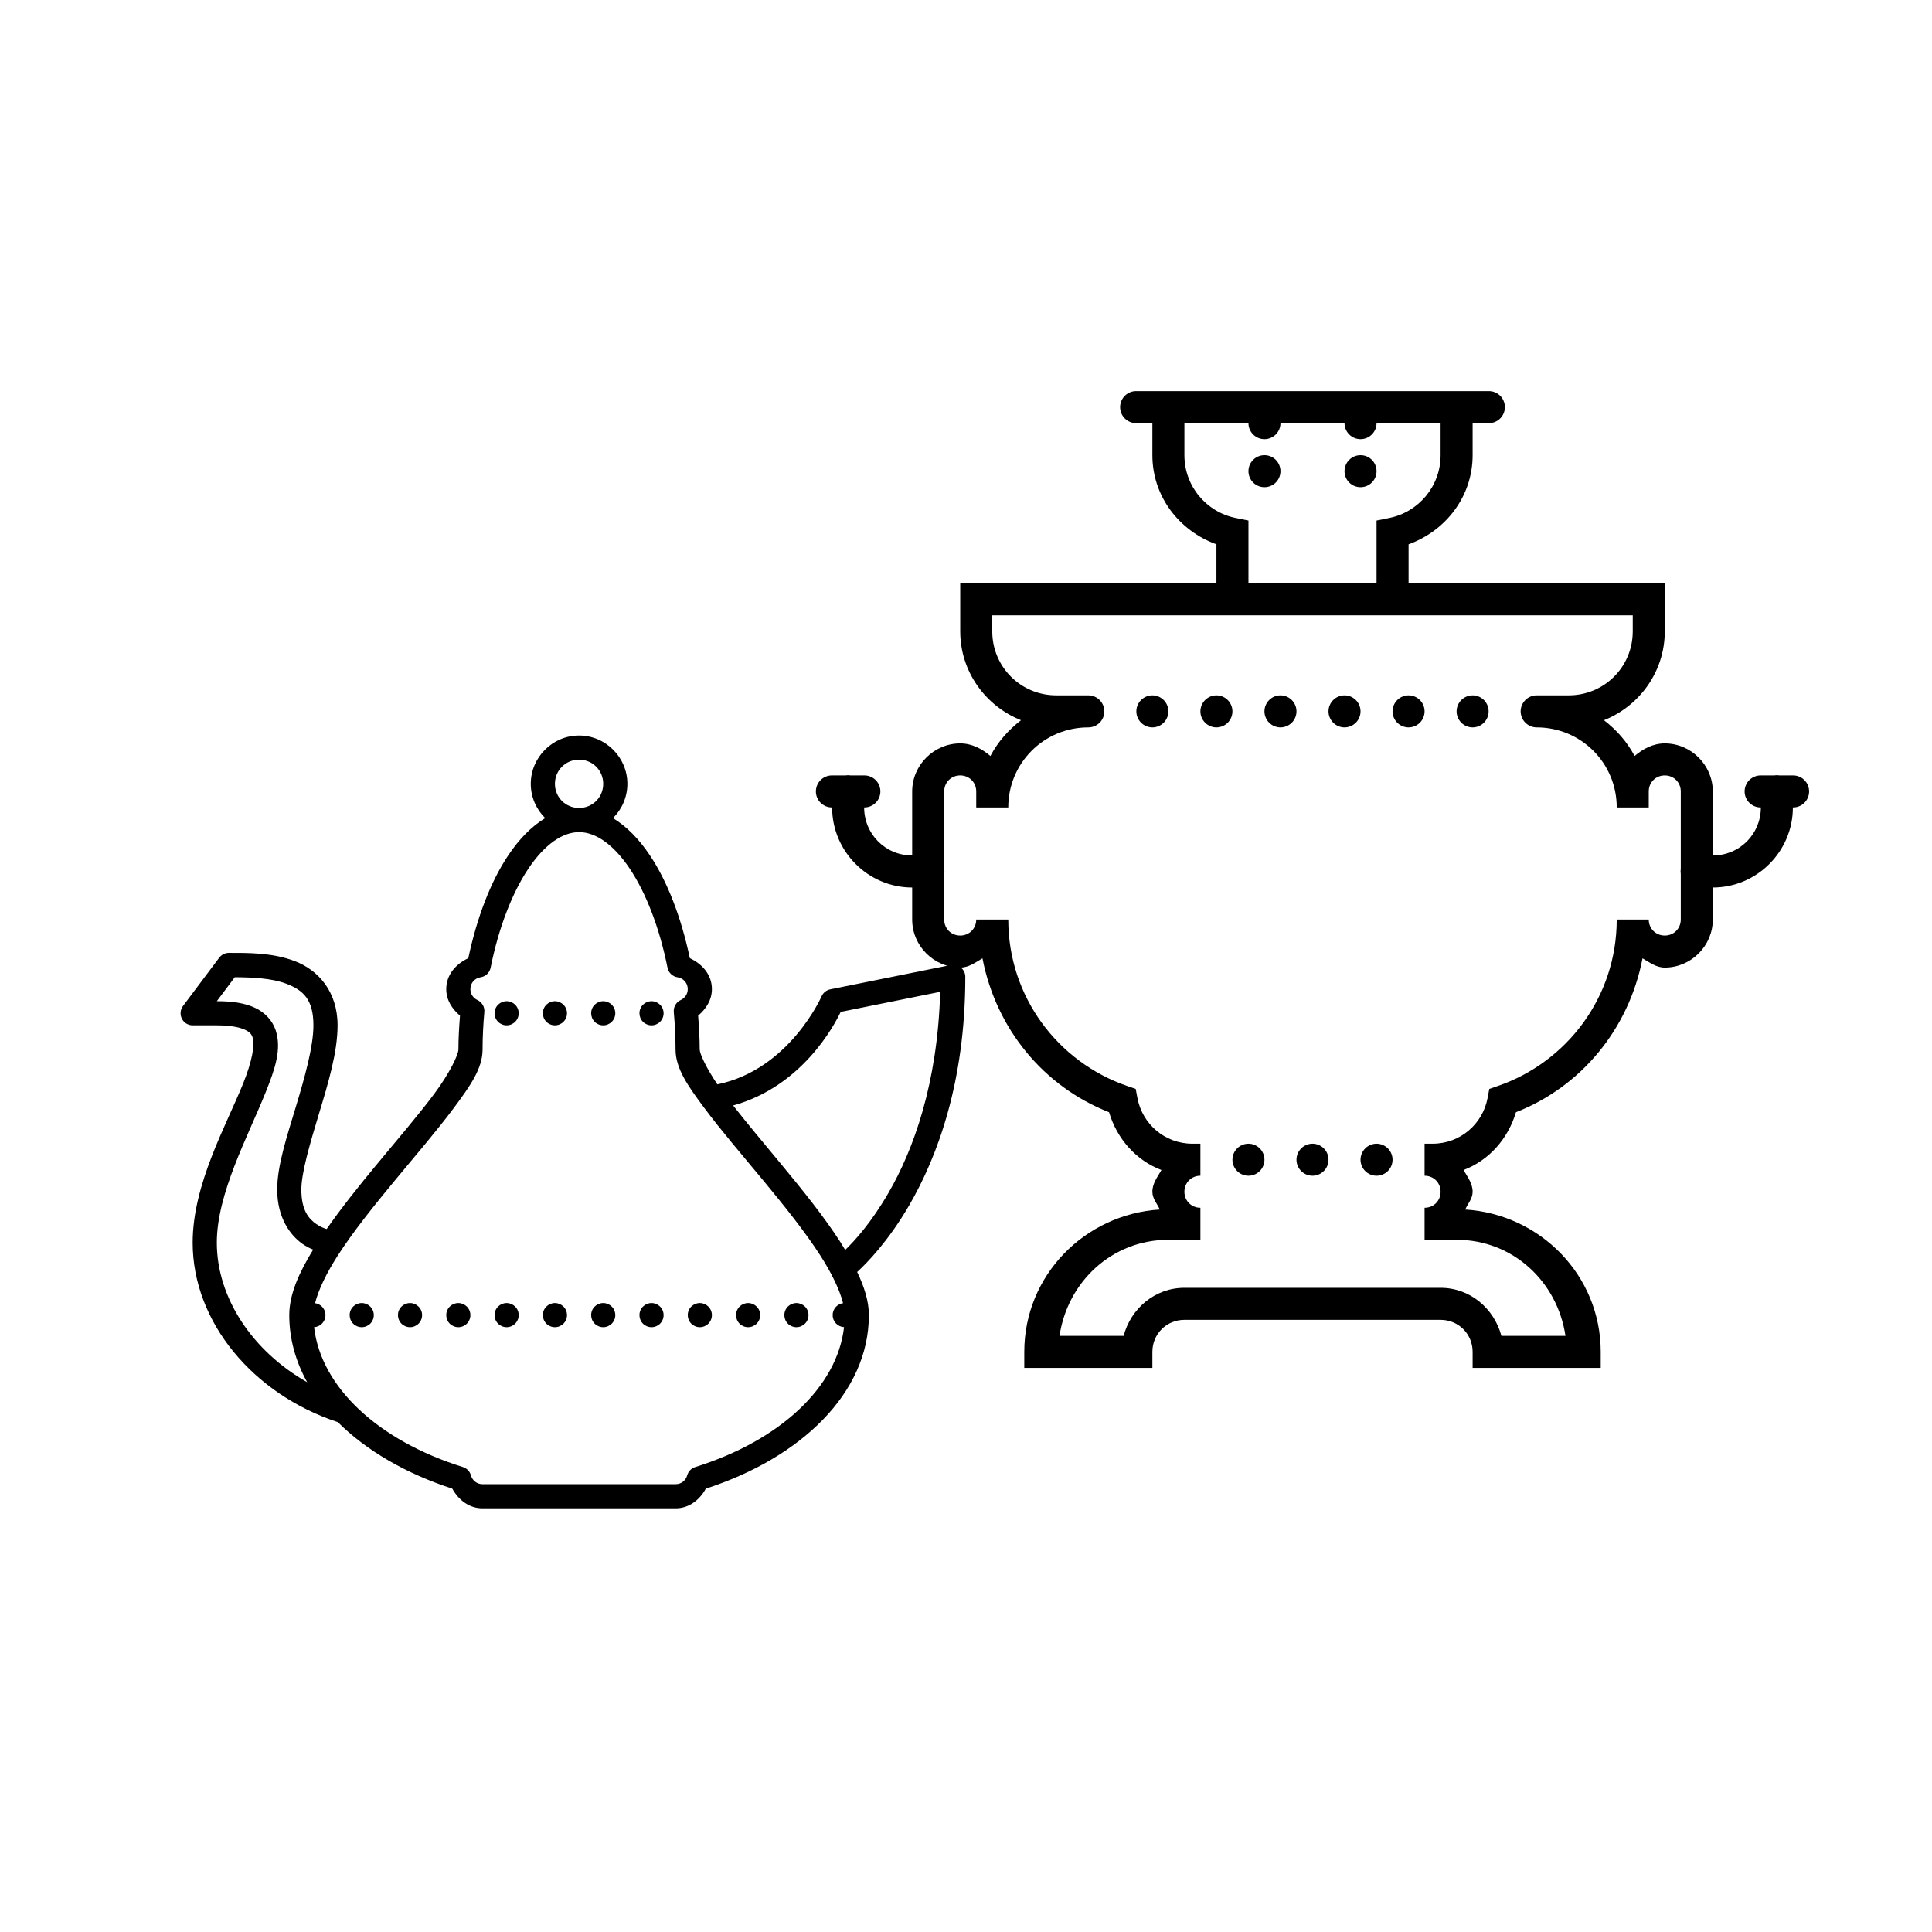 <svg width="92" height="92" viewBox="0 0 92 92" fill="none" xmlns="http://www.w3.org/2000/svg">
<g clip-path="url(#clip0_423_1291)">
<path d="M54.112 18.625C54.011 18.623 53.911 18.642 53.817 18.68C53.724 18.718 53.638 18.773 53.566 18.844C53.494 18.915 53.437 19 53.398 19.093C53.359 19.186 53.339 19.286 53.339 19.387C53.339 19.488 53.359 19.588 53.398 19.682C53.437 19.775 53.494 19.86 53.566 19.93C53.638 20.001 53.724 20.057 53.817 20.095C53.911 20.133 54.011 20.151 54.112 20.15H54.875V21.675C54.875 23.649 56.162 25.282 57.925 25.919V27.775H45.725V30.062C45.725 31.985 46.932 33.622 48.62 34.296C48.018 34.762 47.521 35.322 47.162 35.999C46.763 35.661 46.283 35.4 45.725 35.4C44.471 35.4 43.437 36.433 43.437 37.688V40.737C42.165 40.737 41.15 39.722 41.15 38.45C41.251 38.451 41.351 38.433 41.445 38.395C41.539 38.357 41.624 38.301 41.696 38.23C41.768 38.16 41.825 38.075 41.864 37.982C41.903 37.889 41.923 37.788 41.923 37.688C41.923 37.586 41.903 37.486 41.864 37.393C41.825 37.3 41.768 37.215 41.696 37.144C41.624 37.074 41.539 37.017 41.445 36.98C41.351 36.942 41.251 36.923 41.15 36.925H40.505C40.462 36.918 40.419 36.914 40.376 36.914C40.339 36.915 40.302 36.919 40.265 36.925H39.625C39.524 36.923 39.424 36.942 39.33 36.98C39.236 37.017 39.151 37.074 39.079 37.144C39.007 37.215 38.95 37.3 38.911 37.393C38.872 37.486 38.852 37.586 38.852 37.688C38.852 37.788 38.872 37.889 38.911 37.982C38.95 38.075 39.007 38.16 39.079 38.23C39.151 38.301 39.236 38.357 39.33 38.395C39.424 38.433 39.524 38.451 39.625 38.45C39.625 40.547 41.341 42.263 43.437 42.263V43.788C43.437 45.042 44.471 46.075 45.725 46.075C46.136 46.075 46.449 45.828 46.784 45.634C47.433 48.992 49.693 51.739 52.812 52.963C53.186 54.222 54.09 55.254 55.307 55.715C55.121 56.045 54.875 56.348 54.875 56.75C54.875 57.079 55.101 57.312 55.228 57.596C51.647 57.82 48.775 60.739 48.775 64.375V65.138H54.875V64.375C54.875 63.523 55.548 62.85 56.4 62.85H68.6C69.451 62.85 70.125 63.523 70.125 64.375V65.138H76.225V64.375C76.225 60.739 73.353 57.82 69.772 57.596C69.899 57.312 70.125 57.079 70.125 56.75C70.125 56.348 69.879 56.045 69.693 55.715C70.91 55.254 71.814 54.222 72.188 52.963C75.306 51.739 77.567 48.992 78.216 45.634C78.551 45.828 78.864 46.075 79.275 46.075C80.529 46.075 81.562 45.042 81.562 43.788V42.263C83.659 42.263 85.375 40.547 85.375 38.45C85.476 38.451 85.576 38.433 85.67 38.395C85.764 38.357 85.849 38.301 85.921 38.23C85.993 38.16 86.05 38.075 86.089 37.982C86.128 37.889 86.148 37.788 86.148 37.688C86.148 37.586 86.128 37.486 86.089 37.393C86.05 37.3 85.993 37.215 85.921 37.144C85.849 37.074 85.764 37.017 85.67 36.98C85.576 36.942 85.476 36.923 85.375 36.925H84.73C84.687 36.918 84.644 36.914 84.6 36.914C84.564 36.915 84.527 36.919 84.49 36.925H83.85C83.749 36.923 83.649 36.942 83.555 36.98C83.461 37.017 83.376 37.074 83.304 37.144C83.232 37.215 83.175 37.3 83.136 37.393C83.097 37.486 83.077 37.586 83.077 37.688C83.077 37.788 83.097 37.889 83.136 37.982C83.175 38.075 83.232 38.16 83.304 38.23C83.376 38.301 83.461 38.357 83.555 38.395C83.649 38.433 83.749 38.451 83.85 38.45C83.85 39.722 82.835 40.737 81.562 40.737V37.688C81.562 36.433 80.529 35.4 79.275 35.4C78.717 35.4 78.237 35.661 77.838 35.999C77.479 35.322 76.982 34.762 76.38 34.296C78.068 33.622 79.275 31.985 79.275 30.062V27.775H67.075V25.919C68.838 25.282 70.125 23.649 70.125 21.675V20.15H70.887C70.989 20.151 71.089 20.133 71.183 20.095C71.276 20.057 71.362 20.001 71.434 19.93C71.506 19.86 71.563 19.775 71.602 19.682C71.641 19.588 71.661 19.488 71.661 19.387C71.661 19.286 71.641 19.186 71.602 19.093C71.563 19 71.506 18.915 71.434 18.844C71.362 18.773 71.276 18.718 71.183 18.68C71.089 18.642 70.989 18.623 70.887 18.625H54.112ZM56.4 20.15H59.45C59.45 20.352 59.53 20.546 59.673 20.689C59.816 20.832 60.01 20.913 60.212 20.913C60.415 20.913 60.609 20.832 60.752 20.689C60.895 20.546 60.975 20.352 60.975 20.15H64.025C64.025 20.352 64.105 20.546 64.248 20.689C64.391 20.832 64.585 20.913 64.787 20.913C64.99 20.913 65.184 20.832 65.327 20.689C65.47 20.546 65.55 20.352 65.55 20.15H68.6V21.675C68.6 23.158 67.551 24.382 66.16 24.664L65.55 24.788V27.775H59.45V24.788L58.839 24.664C57.449 24.382 56.4 23.158 56.4 21.675V20.15ZM60.212 21.675C60.01 21.675 59.816 21.755 59.673 21.898C59.53 22.041 59.45 22.235 59.45 22.438C59.45 22.64 59.53 22.834 59.673 22.977C59.816 23.12 60.01 23.2 60.212 23.2C60.415 23.2 60.609 23.12 60.752 22.977C60.895 22.834 60.975 22.64 60.975 22.438C60.975 22.235 60.895 22.041 60.752 21.898C60.609 21.755 60.415 21.675 60.212 21.675ZM64.787 21.675C64.585 21.675 64.391 21.755 64.248 21.898C64.105 22.041 64.025 22.235 64.025 22.438C64.025 22.64 64.105 22.834 64.248 22.977C64.391 23.12 64.585 23.2 64.787 23.2C64.99 23.2 65.184 23.12 65.327 22.977C65.47 22.834 65.55 22.64 65.55 22.438C65.55 22.235 65.47 22.041 65.327 21.898C65.184 21.755 64.99 21.675 64.787 21.675ZM47.25 29.3H77.75V30.062C77.75 31.756 76.393 33.112 74.7 33.112H73.175C72.973 33.112 72.779 33.193 72.636 33.336C72.493 33.479 72.412 33.673 72.412 33.875C72.412 34.077 72.493 34.271 72.636 34.414C72.779 34.557 72.973 34.638 73.175 34.638C75.29 34.638 76.987 36.335 76.987 38.45H78.512V37.688C78.512 37.257 78.844 36.925 79.275 36.925C79.706 36.925 80.037 37.257 80.037 37.688V41.372C80.024 41.454 80.024 41.538 80.037 41.621V43.788C80.037 44.218 79.706 44.55 79.275 44.55C78.844 44.55 78.512 44.218 78.512 43.788H76.987C76.987 47.466 74.623 50.573 71.337 51.709L70.919 51.853L70.837 52.288C70.604 53.526 69.531 54.462 68.219 54.462H67.837V55.987C68.268 55.987 68.6 56.319 68.6 56.75C68.6 57.181 68.268 57.513 67.837 57.513V59.038H69.362C72.048 59.038 74.164 61.036 74.546 63.612H71.495C71.147 62.311 70.006 61.325 68.6 61.325H56.4C54.994 61.325 53.853 62.311 53.505 63.612H50.453C50.836 61.036 52.952 59.038 55.637 59.038H57.162V57.513C56.732 57.513 56.4 57.181 56.4 56.75C56.4 56.319 56.732 55.987 57.162 55.987V54.462H56.781C55.469 54.462 54.396 53.526 54.163 52.288L54.081 51.853L53.663 51.709C50.377 50.573 48.012 47.466 48.012 43.788H46.487C46.487 44.218 46.156 44.55 45.725 44.55C45.294 44.55 44.962 44.218 44.962 43.788V41.628C44.976 41.546 44.976 41.462 44.962 41.379V37.688C44.962 37.257 45.294 36.925 45.725 36.925C46.156 36.925 46.487 37.257 46.487 37.688V38.45H48.012C48.012 36.335 49.71 34.638 51.825 34.638C52.027 34.638 52.221 34.557 52.364 34.414C52.507 34.271 52.587 34.077 52.587 33.875C52.587 33.673 52.507 33.479 52.364 33.336C52.221 33.193 52.027 33.112 51.825 33.112H50.3C48.607 33.112 47.25 31.756 47.25 30.062V29.3ZM54.875 33.112C54.673 33.112 54.479 33.193 54.336 33.336C54.193 33.479 54.112 33.673 54.112 33.875C54.112 34.077 54.193 34.271 54.336 34.414C54.479 34.557 54.673 34.638 54.875 34.638C55.077 34.638 55.271 34.557 55.414 34.414C55.557 34.271 55.637 34.077 55.637 33.875C55.637 33.673 55.557 33.479 55.414 33.336C55.271 33.193 55.077 33.112 54.875 33.112ZM57.925 33.112C57.723 33.112 57.529 33.193 57.386 33.336C57.243 33.479 57.162 33.673 57.162 33.875C57.162 34.077 57.243 34.271 57.386 34.414C57.529 34.557 57.723 34.638 57.925 34.638C58.127 34.638 58.321 34.557 58.464 34.414C58.607 34.271 58.687 34.077 58.687 33.875C58.687 33.673 58.607 33.479 58.464 33.336C58.321 33.193 58.127 33.112 57.925 33.112ZM60.975 33.112C60.773 33.112 60.579 33.193 60.436 33.336C60.293 33.479 60.212 33.673 60.212 33.875C60.212 34.077 60.293 34.271 60.436 34.414C60.579 34.557 60.773 34.638 60.975 34.638C61.177 34.638 61.371 34.557 61.514 34.414C61.657 34.271 61.737 34.077 61.737 33.875C61.737 33.673 61.657 33.479 61.514 33.336C61.371 33.193 61.177 33.112 60.975 33.112ZM64.025 33.112C63.823 33.112 63.629 33.193 63.486 33.336C63.343 33.479 63.262 33.673 63.262 33.875C63.262 34.077 63.343 34.271 63.486 34.414C63.629 34.557 63.823 34.638 64.025 34.638C64.227 34.638 64.421 34.557 64.564 34.414C64.707 34.271 64.787 34.077 64.787 33.875C64.787 33.673 64.707 33.479 64.564 33.336C64.421 33.193 64.227 33.112 64.025 33.112ZM67.075 33.112C66.873 33.112 66.679 33.193 66.536 33.336C66.393 33.479 66.312 33.673 66.312 33.875C66.312 34.077 66.393 34.271 66.536 34.414C66.679 34.557 66.873 34.638 67.075 34.638C67.277 34.638 67.471 34.557 67.614 34.414C67.757 34.271 67.837 34.077 67.837 33.875C67.837 33.673 67.757 33.479 67.614 33.336C67.471 33.193 67.277 33.112 67.075 33.112ZM70.125 33.112C69.923 33.112 69.729 33.193 69.586 33.336C69.443 33.479 69.362 33.673 69.362 33.875C69.362 34.077 69.443 34.271 69.586 34.414C69.729 34.557 69.923 34.638 70.125 34.638C70.327 34.638 70.521 34.557 70.664 34.414C70.807 34.271 70.887 34.077 70.887 33.875C70.887 33.673 70.807 33.479 70.664 33.336C70.521 33.193 70.327 33.112 70.125 33.112ZM59.45 54.462C59.248 54.462 59.054 54.543 58.911 54.686C58.768 54.829 58.687 55.023 58.687 55.225C58.687 55.427 58.768 55.621 58.911 55.764C59.054 55.907 59.248 55.987 59.45 55.987C59.652 55.987 59.846 55.907 59.989 55.764C60.132 55.621 60.212 55.427 60.212 55.225C60.212 55.023 60.132 54.829 59.989 54.686C59.846 54.543 59.652 54.462 59.45 54.462ZM62.5 54.462C62.298 54.462 62.104 54.543 61.961 54.686C61.818 54.829 61.737 55.023 61.737 55.225C61.737 55.427 61.818 55.621 61.961 55.764C62.104 55.907 62.298 55.987 62.5 55.987C62.702 55.987 62.896 55.907 63.039 55.764C63.182 55.621 63.262 55.427 63.262 55.225C63.262 55.023 63.182 54.829 63.039 54.686C62.896 54.543 62.702 54.462 62.5 54.462ZM65.55 54.462C65.348 54.462 65.154 54.543 65.011 54.686C64.868 54.829 64.787 55.023 64.787 55.225C64.787 55.427 64.868 55.621 65.011 55.764C65.154 55.907 65.348 55.987 65.55 55.987C65.752 55.987 65.946 55.907 66.089 55.764C66.232 55.621 66.312 55.427 66.312 55.225C66.312 55.023 66.232 54.829 66.089 54.686C65.946 54.543 65.752 54.462 65.55 54.462Z" fill="black"/>
<path d="M27.575 35.025C28.838 35.025 29.875 36.062 29.875 37.325C29.875 37.961 29.611 38.54 29.189 38.958C29.841 39.352 30.43 39.96 30.934 40.71C31.789 41.981 32.439 43.697 32.85 45.628C33.437 45.902 33.9 46.412 33.9 47.1C33.9 47.625 33.617 48.048 33.244 48.364C33.285 48.893 33.319 49.427 33.319 49.975C33.319 50.177 33.626 50.841 34.16 51.636C37.591 50.935 39.121 47.448 39.121 47.448C39.157 47.362 39.215 47.287 39.287 47.228C39.359 47.17 39.445 47.129 39.536 47.111L45.278 45.953C45.316 45.946 45.354 45.942 45.392 45.942C45.544 45.942 45.691 46.003 45.798 46.111C45.906 46.218 45.967 46.364 45.967 46.517C45.967 51.51 44.643 55.07 43.305 57.378C42.303 59.108 41.272 60.155 40.818 60.571C41.152 61.273 41.375 61.957 41.375 62.625C41.375 66.351 38.12 69.427 33.612 70.887C33.318 71.417 32.82 71.825 32.175 71.825H22.975C22.329 71.825 21.831 71.417 21.537 70.887C19.345 70.177 17.453 69.082 16.084 67.718C16.075 67.716 16.066 67.713 16.057 67.71C12.073 66.394 9.175 62.969 9.175 59.175C9.175 56.38 10.774 53.6 11.587 51.574C11.993 50.561 12.147 49.756 12.034 49.416C11.978 49.246 11.903 49.146 11.654 49.03C11.405 48.915 10.969 48.825 10.325 48.825H9.175C9.068 48.825 8.963 48.795 8.872 48.739C8.781 48.683 8.708 48.603 8.66 48.507C8.612 48.412 8.592 48.305 8.602 48.199C8.611 48.092 8.65 47.991 8.714 47.905L10.439 45.605C10.493 45.534 10.562 45.476 10.642 45.436C10.722 45.396 10.81 45.375 10.9 45.375C11.762 45.375 12.971 45.356 14.053 45.773C15.135 46.189 16.075 47.196 16.075 48.825C16.075 50.119 15.62 51.611 15.187 53.042C14.755 54.472 14.35 55.855 14.35 56.646C14.35 57.645 14.712 58.045 15.066 58.291C15.252 58.42 15.425 58.487 15.555 58.525C16.263 57.508 17.097 56.467 17.934 55.458C18.945 54.238 19.95 53.066 20.686 52.077C21.422 51.088 21.83 50.214 21.83 49.975C21.83 49.427 21.864 48.893 21.905 48.364C21.532 48.048 21.25 47.625 21.25 47.1C21.25 46.412 21.712 45.902 22.3 45.628C22.711 43.697 23.36 41.981 24.216 40.71C24.72 39.96 25.308 39.352 25.961 38.958C25.538 38.54 25.275 37.961 25.275 37.325C25.275 36.062 26.311 35.025 27.575 35.025ZM27.575 36.175C26.933 36.175 26.425 36.683 26.425 37.325C26.425 37.967 26.933 38.475 27.575 38.475C28.217 38.475 28.725 37.967 28.725 37.325C28.725 36.683 28.217 36.175 27.575 36.175ZM27.575 39.625C26.793 39.625 25.943 40.202 25.17 41.351C24.397 42.5 23.746 44.168 23.363 46.08C23.34 46.196 23.282 46.302 23.197 46.383C23.112 46.465 23.004 46.518 22.887 46.536C22.609 46.579 22.4 46.807 22.4 47.1C22.4 47.335 22.536 47.528 22.734 47.62C22.841 47.67 22.93 47.751 22.99 47.854C23.049 47.956 23.075 48.074 23.064 48.191C23.012 48.779 22.98 49.374 22.98 49.975C22.98 50.886 22.382 51.722 21.608 52.763C20.833 53.804 19.824 54.982 18.82 56.192C17.817 57.402 16.822 58.643 16.091 59.778C15.543 60.63 15.161 61.426 15.004 62.057C15.142 62.076 15.267 62.144 15.358 62.248C15.449 62.353 15.499 62.486 15.5 62.625C15.5 62.772 15.443 62.913 15.342 63.02C15.242 63.126 15.104 63.191 14.957 63.199V63.2C15.283 66.058 18.014 68.601 22.044 69.86C22.135 69.888 22.218 69.939 22.285 70.008C22.351 70.077 22.4 70.161 22.425 70.254C22.494 70.498 22.707 70.675 22.975 70.675H32.175C32.442 70.675 32.655 70.498 32.724 70.254C32.75 70.161 32.798 70.077 32.865 70.008C32.931 69.939 33.014 69.888 33.106 69.86C37.137 68.601 39.868 66.056 40.192 63.198C40.046 63.189 39.908 63.125 39.807 63.019C39.706 62.913 39.65 62.772 39.65 62.625C39.65 62.486 39.7 62.352 39.791 62.248C39.882 62.143 40.008 62.075 40.145 62.056C39.988 61.426 39.606 60.63 39.058 59.778C38.328 58.643 37.332 57.402 36.329 56.192C35.326 54.982 34.316 53.804 33.541 52.763C32.767 51.722 32.169 50.886 32.169 49.975C32.169 49.374 32.137 48.779 32.085 48.191C32.075 48.074 32.101 47.956 32.16 47.854C32.219 47.751 32.308 47.67 32.415 47.62C32.613 47.528 32.75 47.335 32.75 47.1C32.75 46.807 32.54 46.579 32.262 46.536C32.146 46.518 32.038 46.465 31.952 46.383C31.867 46.302 31.809 46.196 31.786 46.08C31.404 44.168 30.752 42.5 29.979 41.351C29.206 40.202 28.357 39.625 27.575 39.625ZM11.18 46.534L10.325 47.675C11.069 47.675 11.658 47.765 12.137 47.987C12.617 48.209 12.975 48.601 13.126 49.054C13.426 49.961 13.087 50.925 12.655 52.002C11.791 54.156 10.325 56.838 10.325 59.175C10.325 61.809 12.031 64.346 14.628 65.821C14.081 64.834 13.775 63.76 13.775 62.625C13.775 61.626 14.249 60.59 14.912 59.508C14.752 59.441 14.582 59.355 14.41 59.236C13.801 58.812 13.2 57.964 13.2 56.646C13.2 55.511 13.657 54.133 14.087 52.709C14.517 51.286 14.925 49.831 14.925 48.825C14.925 47.579 14.427 47.149 13.64 46.846C12.932 46.574 11.993 46.54 11.18 46.534ZM44.771 47.229L40.033 48.185C39.716 48.848 38.185 51.733 34.911 52.642C35.589 53.507 36.382 54.453 37.215 55.458C38.226 56.677 39.245 57.944 40.025 59.156C40.105 59.28 40.171 59.4 40.246 59.523C40.689 59.095 41.472 58.247 42.31 56.801C43.489 54.766 44.647 51.617 44.771 47.229ZM31.025 47.675C31.177 47.675 31.323 47.736 31.431 47.843C31.539 47.951 31.6 48.097 31.6 48.25C31.6 48.402 31.539 48.549 31.431 48.657C31.323 48.764 31.177 48.825 31.025 48.825C30.872 48.825 30.726 48.764 30.618 48.657C30.51 48.549 30.45 48.402 30.45 48.25C30.45 48.097 30.51 47.951 30.618 47.843C30.726 47.736 30.872 47.675 31.025 47.675ZM28.725 47.675C28.877 47.675 29.023 47.736 29.131 47.843C29.239 47.951 29.3 48.097 29.3 48.25C29.3 48.402 29.239 48.549 29.131 48.657C29.023 48.764 28.877 48.825 28.725 48.825C28.572 48.825 28.426 48.764 28.318 48.657C28.21 48.549 28.15 48.402 28.15 48.25C28.15 48.097 28.21 47.951 28.318 47.843C28.426 47.736 28.572 47.675 28.725 47.675ZM26.425 47.675C26.577 47.675 26.723 47.736 26.831 47.843C26.939 47.951 27 48.097 27 48.25C27 48.402 26.939 48.549 26.831 48.657C26.723 48.764 26.577 48.825 26.425 48.825C26.272 48.825 26.126 48.764 26.018 48.657C25.91 48.549 25.85 48.402 25.85 48.25C25.85 48.097 25.91 47.951 26.018 47.843C26.126 47.736 26.272 47.675 26.425 47.675ZM24.125 47.675C24.277 47.675 24.423 47.736 24.531 47.843C24.639 47.951 24.7 48.097 24.7 48.25C24.7 48.402 24.639 48.549 24.531 48.657C24.423 48.764 24.277 48.825 24.125 48.825C23.972 48.825 23.826 48.764 23.718 48.657C23.61 48.549 23.55 48.402 23.55 48.25C23.55 48.097 23.61 47.951 23.718 47.843C23.826 47.736 23.972 47.675 24.125 47.675ZM37.925 62.05C38.077 62.05 38.223 62.111 38.331 62.218C38.439 62.326 38.5 62.472 38.5 62.625C38.5 62.777 38.439 62.924 38.331 63.032C38.223 63.139 38.077 63.2 37.925 63.2C37.772 63.2 37.626 63.139 37.518 63.032C37.41 62.924 37.35 62.777 37.35 62.625C37.35 62.472 37.41 62.326 37.518 62.218C37.626 62.111 37.772 62.05 37.925 62.05ZM35.625 62.05C35.777 62.05 35.923 62.111 36.031 62.218C36.139 62.326 36.2 62.472 36.2 62.625C36.2 62.777 36.139 62.924 36.031 63.032C35.923 63.139 35.777 63.2 35.625 63.2C35.472 63.2 35.326 63.139 35.218 63.032C35.11 62.924 35.05 62.777 35.05 62.625C35.05 62.472 35.11 62.326 35.218 62.218C35.326 62.111 35.472 62.05 35.625 62.05ZM33.325 62.05C33.477 62.05 33.623 62.111 33.731 62.218C33.839 62.326 33.9 62.472 33.9 62.625C33.9 62.777 33.839 62.924 33.731 63.032C33.623 63.139 33.477 63.2 33.325 63.2C33.172 63.2 33.026 63.139 32.918 63.032C32.81 62.924 32.75 62.777 32.75 62.625C32.75 62.472 32.81 62.326 32.918 62.218C33.026 62.111 33.172 62.05 33.325 62.05ZM31.025 62.05C31.177 62.05 31.323 62.111 31.431 62.218C31.539 62.326 31.6 62.472 31.6 62.625C31.6 62.777 31.539 62.924 31.431 63.032C31.323 63.139 31.177 63.2 31.025 63.2C30.872 63.2 30.726 63.139 30.618 63.032C30.51 62.924 30.45 62.777 30.45 62.625C30.45 62.472 30.51 62.326 30.618 62.218C30.726 62.111 30.872 62.05 31.025 62.05ZM28.725 62.05C28.877 62.05 29.023 62.111 29.131 62.218C29.239 62.326 29.3 62.472 29.3 62.625C29.3 62.777 29.239 62.924 29.131 63.032C29.023 63.139 28.877 63.2 28.725 63.2C28.572 63.2 28.426 63.139 28.318 63.032C28.21 62.924 28.15 62.777 28.15 62.625C28.15 62.472 28.21 62.326 28.318 62.218C28.426 62.111 28.572 62.05 28.725 62.05ZM26.425 62.05C26.577 62.05 26.723 62.111 26.831 62.218C26.939 62.326 27 62.472 27 62.625C27 62.777 26.939 62.924 26.831 63.032C26.723 63.139 26.577 63.2 26.425 63.2C26.272 63.2 26.126 63.139 26.018 63.032C25.91 62.924 25.85 62.777 25.85 62.625C25.85 62.472 25.91 62.326 26.018 62.218C26.126 62.111 26.272 62.05 26.425 62.05ZM24.125 62.05C24.277 62.05 24.423 62.111 24.531 62.218C24.639 62.326 24.7 62.472 24.7 62.625C24.7 62.777 24.639 62.924 24.531 63.032C24.423 63.139 24.277 63.2 24.125 63.2C23.972 63.2 23.826 63.139 23.718 63.032C23.61 62.924 23.55 62.777 23.55 62.625C23.55 62.472 23.61 62.326 23.718 62.218C23.826 62.111 23.972 62.05 24.125 62.05ZM21.825 62.05C21.977 62.05 22.123 62.111 22.231 62.218C22.339 62.326 22.4 62.472 22.4 62.625C22.4 62.777 22.339 62.924 22.231 63.032C22.123 63.139 21.977 63.2 21.825 63.2C21.672 63.2 21.526 63.139 21.418 63.032C21.31 62.924 21.25 62.777 21.25 62.625C21.25 62.472 21.31 62.326 21.418 62.218C21.526 62.111 21.672 62.05 21.825 62.05ZM19.525 62.05C19.677 62.05 19.823 62.111 19.931 62.218C20.039 62.326 20.1 62.472 20.1 62.625C20.1 62.777 20.039 62.924 19.931 63.032C19.823 63.139 19.677 63.2 19.525 63.2C19.372 63.2 19.226 63.139 19.118 63.032C19.01 62.924 18.95 62.777 18.95 62.625C18.95 62.472 19.01 62.326 19.118 62.218C19.226 62.111 19.372 62.05 19.525 62.05ZM17.225 62.05C17.377 62.05 17.523 62.111 17.631 62.218C17.739 62.326 17.8 62.472 17.8 62.625C17.8 62.777 17.739 62.924 17.631 63.032C17.523 63.139 17.377 63.2 17.225 63.2C17.072 63.2 16.926 63.139 16.818 63.032C16.71 62.924 16.65 62.777 16.65 62.625C16.65 62.472 16.71 62.326 16.818 62.218C16.926 62.111 17.072 62.05 17.225 62.05Z" fill="black"/>
</g>
<defs>
<clipPath id="clip0_423_1291">
<rect width="91" height="91" fill="white" transform="translate(0.834 0.5)"/>
</clipPath>
</defs>
</svg>
